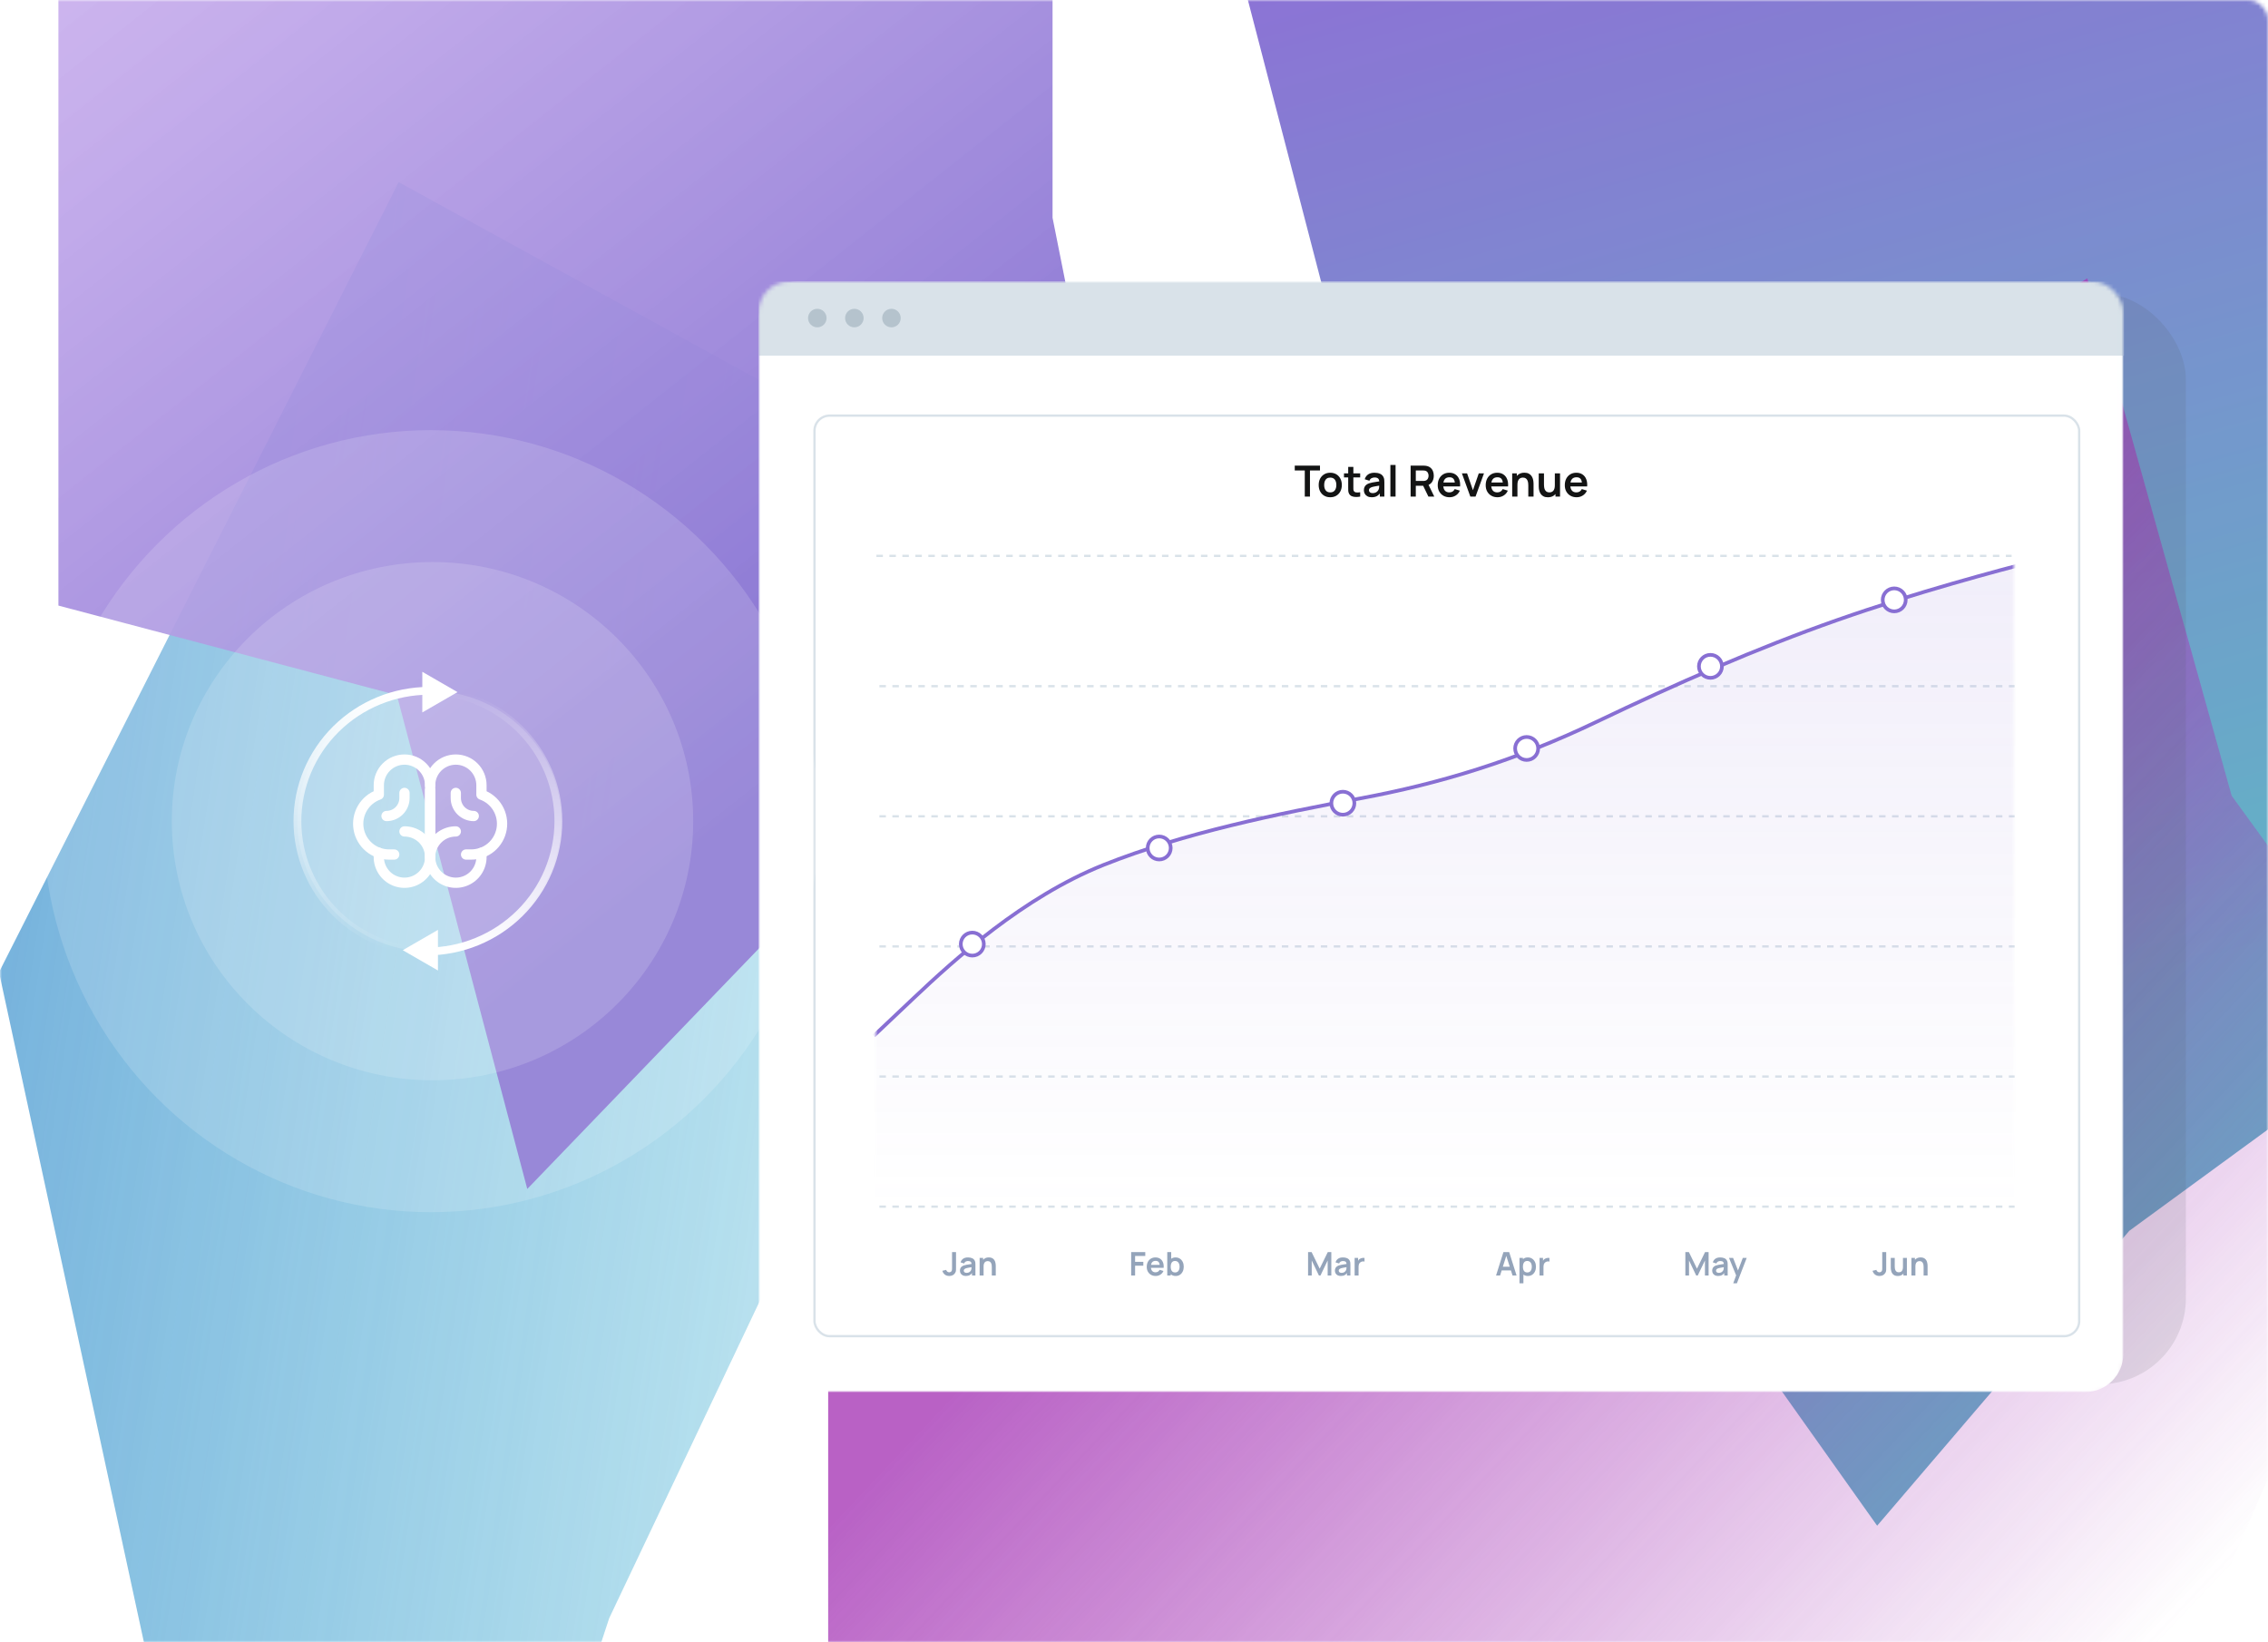 <svg width="580" height="420" viewBox="0 0 580 420" fill="none" xmlns="http://www.w3.org/2000/svg">
<mask id="mask0_2781_50525" style="mask-type:alpha" maskUnits="userSpaceOnUse" x="0" y="0" width="580" height="420">
<rect width="580" height="420" rx="5" fill="#3EDE9C"/>
</mask>
<g mask="url(#mask0_2781_50525)">
<rect width="580" height="420" rx="5" fill="white"/>
<g opacity="0.8" filter="url(#filter0_f_2781_50525)">
<path d="M388.136 -175.758L193.336 -84.872L219.401 -17.192L318.172 -3.655L340.122 80.784L426.547 186.495L340.122 284.471L370.302 333.459L426.547 314.766L480.048 390.182L544.524 314.766L637.123 247.085L614.487 118.814L665.245 29.863L637.123 -17.192V-94.541L388.136 -175.758Z" fill="url(#paint0_linear_2781_50525)"/>
</g>
<g opacity="0.8" filter="url(#filter1_f_2781_50525)">
<path d="M448.776 123.619L328.565 203.485L401.551 355.151H315.267L211.789 276.898V466.48L290.785 523.757L448.776 496.329L570.704 453.572V399.521L623.941 276.898L570.704 203.485L533.782 71.182L448.776 123.619Z" fill="url(#paint1_linear_2781_50525)"/>
</g>
<g opacity="0.8" filter="url(#filter2_f_2781_50525)">
<path d="M101.958 46.576L282.969 145.958L155.793 413.827L73.091 665.243L14.523 642.35L-64.731 658.729L-115.948 596.75L-109.104 561.015L-127.425 506.482H-51.265L-83.733 450.684H43.442L-0.25 248.63L101.958 46.576Z" fill="url(#paint2_linear_2781_50525)"/>
</g>
<g filter="url(#filter3_f_2781_50525)">
<path d="M14.938 -116.389V154.869L101.485 177.756L134.842 304.06L221.39 214.206L293.513 177.756L269.172 55.69V-12.124L182.624 -71.462L134.842 -174.879L14.938 -116.389Z" fill="url(#paint3_linear_2781_50525)"/>
</g>
<g filter="url(#filter4_f_2781_50525)">
<rect x="211" y="75" width="348" height="279" rx="21.986" fill="#545660" fill-opacity="0.13"/>
</g>
<mask id="mask1_2781_50525" style="mask-type:alpha" maskUnits="userSpaceOnUse" x="194" y="72" width="349" height="284">
<rect x="194" y="72" width="349" height="284" rx="7.806" fill="white"/>
</mask>
<g mask="url(#mask1_2781_50525)">
<rect x="194" y="72" width="349" height="284" rx="9.757" fill="white"/>
<rect x="194" y="72" width="349.175" height="18.96" fill="#D9E2E9"/>
<circle cx="209.011" cy="81.341" r="2.37" fill="#B5C3CD"/>
<circle cx="218.487" cy="81.341" r="2.37" fill="#B5C3CD"/>
<circle cx="227.972" cy="81.341" r="2.37" fill="#B5C3CD"/>
<rect x="208.291" y="106.291" width="323.418" height="235.418" rx="3.868" stroke="#D9E2E9" stroke-width="0.582"/>
<line x1="224.891" y1="308.58" x2="515.2" y2="308.58" stroke="#D9E2E9" stroke-width="0.582" stroke-dasharray="1.66 1.66"/>
<line x1="224.891" y1="275.307" x2="515.2" y2="275.307" stroke="#D9E2E9" stroke-width="0.582" stroke-dasharray="1.66 1.66"/>
<line x1="224.891" y1="242.033" x2="515.2" y2="242.033" stroke="#D9E2E9" stroke-width="0.582" stroke-dasharray="1.66 1.66"/>
<line x1="224.891" y1="208.761" x2="515.2" y2="208.761" stroke="#D9E2E9" stroke-width="0.582" stroke-dasharray="1.66 1.66"/>
<line x1="224.891" y1="175.484" x2="515.2" y2="175.484" stroke="#D9E2E9" stroke-width="0.582" stroke-dasharray="1.66 1.66"/>
<line x1="224.125" y1="142.159" x2="514.434" y2="142.159" stroke="#D9E2E9" stroke-width="0.582" stroke-dasharray="1.66 1.66"/>
<path d="M242.767 326.313C242.309 326.313 241.928 326.194 241.623 325.956C241.321 325.717 241.109 325.395 240.987 324.991L241.977 324.754C242.007 324.923 242.096 325.068 242.243 325.19C242.39 325.312 242.552 325.373 242.729 325.373C242.846 325.373 242.969 325.343 243.1 325.282C243.23 325.218 243.327 325.117 243.391 324.978C243.43 324.889 243.452 324.784 243.457 324.662C243.466 324.537 243.47 324.393 243.47 324.23V320.199H244.485V324.23C244.485 324.415 244.483 324.579 244.48 324.72C244.48 324.859 244.467 324.991 244.439 325.115C244.414 325.237 244.363 325.364 244.285 325.494C244.121 325.777 243.908 325.985 243.644 326.118C243.381 326.248 243.089 326.313 242.767 326.313ZM246.992 326.313C246.668 326.313 246.393 326.252 246.169 326.13C245.944 326.005 245.774 325.84 245.657 325.635C245.544 325.43 245.487 325.204 245.487 324.957C245.487 324.741 245.523 324.547 245.595 324.375C245.667 324.2 245.778 324.051 245.928 323.926C246.077 323.798 246.271 323.694 246.51 323.614C246.69 323.556 246.901 323.503 247.142 323.456C247.386 323.409 247.65 323.366 247.932 323.327C248.218 323.285 248.516 323.241 248.827 323.194L248.469 323.398C248.472 323.087 248.402 322.858 248.261 322.711C248.12 322.564 247.881 322.491 247.546 322.491C247.343 322.491 247.148 322.538 246.959 322.632C246.771 322.727 246.639 322.889 246.564 323.119L245.649 322.832C245.76 322.452 245.971 322.147 246.281 321.917C246.594 321.687 247.016 321.572 247.546 321.572C247.945 321.572 248.296 321.637 248.598 321.767C248.903 321.898 249.129 322.111 249.276 322.408C249.356 322.566 249.405 322.728 249.421 322.894C249.438 323.058 249.446 323.237 249.446 323.431V326.188H248.569V325.215L248.714 325.373C248.512 325.698 248.275 325.936 248.003 326.089C247.734 326.238 247.397 326.313 246.992 326.313ZM247.192 325.515C247.419 325.515 247.613 325.474 247.774 325.394C247.935 325.314 248.063 325.215 248.157 325.099C248.254 324.982 248.319 324.873 248.352 324.77C248.405 324.643 248.434 324.497 248.44 324.333C248.448 324.167 248.452 324.033 248.452 323.93L248.76 324.022C248.458 324.069 248.199 324.11 247.982 324.146C247.766 324.182 247.58 324.217 247.425 324.25C247.27 324.281 247.132 324.315 247.013 324.354C246.897 324.396 246.798 324.444 246.718 324.5C246.637 324.555 246.575 324.619 246.531 324.691C246.489 324.763 246.468 324.848 246.468 324.945C246.468 325.056 246.496 325.154 246.552 325.24C246.607 325.323 246.687 325.39 246.793 325.44C246.901 325.49 247.034 325.515 247.192 325.515ZM253.636 326.188V324.026C253.636 323.884 253.626 323.728 253.607 323.556C253.587 323.384 253.542 323.219 253.47 323.061C253.4 322.9 253.295 322.768 253.154 322.666C253.015 322.563 252.826 322.512 252.588 322.512C252.46 322.512 252.334 322.533 252.209 322.574C252.085 322.616 251.971 322.688 251.868 322.79C251.769 322.89 251.688 323.029 251.627 323.206C251.566 323.381 251.536 323.606 251.536 323.88L250.941 323.626C250.941 323.244 251.014 322.897 251.161 322.587C251.311 322.276 251.53 322.029 251.818 321.846C252.107 321.661 252.462 321.568 252.883 321.568C253.216 321.568 253.49 321.623 253.707 321.734C253.923 321.845 254.095 321.986 254.222 322.158C254.35 322.33 254.444 322.513 254.505 322.707C254.566 322.901 254.605 323.086 254.622 323.26C254.641 323.432 254.651 323.572 254.651 323.681V326.188H253.636ZM250.521 326.188V321.697H251.415V323.09H251.536V326.188H250.521Z" fill="#94A4BA"/>
<path d="M289.276 326.188V320.199H292.882V321.202H290.279V322.695H292.383V323.693H290.279V326.188H289.276ZM295.551 326.313C295.096 326.313 294.697 326.215 294.353 326.018C294.009 325.821 293.74 325.548 293.546 325.199C293.355 324.849 293.259 324.447 293.259 323.992C293.259 323.502 293.353 323.076 293.542 322.716C293.73 322.352 293.992 322.071 294.328 321.871C294.663 321.672 295.052 321.572 295.492 321.572C295.958 321.572 296.353 321.681 296.678 321.9C297.005 322.117 297.248 322.423 297.406 322.82C297.564 323.216 297.623 323.683 297.584 324.221H296.59V323.855C296.588 323.367 296.502 323.011 296.333 322.786C296.163 322.562 295.897 322.449 295.534 322.449C295.124 322.449 294.819 322.577 294.619 322.832C294.419 323.084 294.32 323.455 294.32 323.943C294.32 324.397 294.419 324.749 294.619 324.999C294.819 325.249 295.11 325.373 295.492 325.373C295.739 325.373 295.951 325.319 296.129 325.211C296.309 325.1 296.448 324.941 296.545 324.733L297.535 325.032C297.363 325.437 297.096 325.752 296.736 325.976C296.378 326.201 295.983 326.313 295.551 326.313ZM294.003 324.221V323.464H297.094V324.221H294.003ZM300.671 326.313C300.233 326.313 299.866 326.209 299.569 326.001C299.272 325.793 299.049 325.511 298.899 325.153C298.75 324.792 298.675 324.389 298.675 323.943C298.675 323.491 298.75 323.086 298.899 322.728C299.049 322.37 299.268 322.089 299.556 321.884C299.848 321.676 300.207 321.572 300.634 321.572C301.058 321.572 301.425 321.676 301.736 321.884C302.049 322.089 302.292 322.37 302.464 322.728C302.636 323.083 302.722 323.488 302.722 323.943C302.722 324.392 302.637 324.795 302.468 325.153C302.299 325.511 302.06 325.793 301.752 326.001C301.445 326.209 301.084 326.313 300.671 326.313ZM298.504 326.188V320.199H299.515V323.036H299.39V326.188H298.504ZM300.517 325.415C300.778 325.415 300.993 325.35 301.162 325.219C301.331 325.089 301.456 324.913 301.536 324.691C301.619 324.467 301.661 324.217 301.661 323.943C301.661 323.671 301.619 323.424 301.536 323.202C301.453 322.978 301.324 322.8 301.149 322.67C300.975 322.537 300.753 322.47 300.484 322.47C300.229 322.47 300.021 322.533 299.86 322.657C299.699 322.779 299.58 322.951 299.502 323.173C299.428 323.392 299.39 323.649 299.39 323.943C299.39 324.234 299.428 324.49 299.502 324.712C299.58 324.934 299.701 325.107 299.864 325.232C300.031 325.354 300.248 325.415 300.517 325.415Z" fill="#94A4BA"/>
<path d="M334.514 326.188V320.199H335.416L337.487 324.442L339.559 320.199H340.461V326.188H339.525V322.35L337.687 326.188H337.288L335.453 322.35V326.188H334.514ZM342.886 326.313C342.561 326.313 342.287 326.252 342.062 326.13C341.838 326.005 341.667 325.84 341.551 325.635C341.437 325.43 341.38 325.204 341.38 324.957C341.38 324.741 341.416 324.547 341.488 324.375C341.56 324.2 341.671 324.051 341.821 323.926C341.971 323.798 342.165 323.694 342.403 323.614C342.583 323.556 342.794 323.503 343.035 323.456C343.279 323.409 343.543 323.366 343.826 323.327C344.111 323.285 344.409 323.241 344.72 323.194L344.362 323.398C344.365 323.087 344.296 322.858 344.154 322.711C344.013 322.564 343.774 322.491 343.439 322.491C343.236 322.491 343.041 322.538 342.852 322.632C342.664 322.727 342.532 322.889 342.457 323.119L341.542 322.832C341.653 322.452 341.864 322.147 342.174 321.917C342.488 321.687 342.909 321.572 343.439 321.572C343.838 321.572 344.189 321.637 344.491 321.767C344.796 321.898 345.022 322.111 345.169 322.408C345.249 322.566 345.298 322.728 345.315 322.894C345.331 323.058 345.34 323.237 345.34 323.431V326.188H344.462V325.215L344.608 325.373C344.405 325.698 344.168 325.936 343.896 326.089C343.627 326.238 343.29 326.313 342.886 326.313ZM343.085 325.515C343.313 325.515 343.507 325.474 343.668 325.394C343.828 325.314 343.956 325.215 344.05 325.099C344.147 324.982 344.212 324.873 344.246 324.77C344.298 324.643 344.327 324.497 344.333 324.333C344.341 324.167 344.346 324.033 344.346 323.93L344.653 324.022C344.351 324.069 344.092 324.11 343.876 324.146C343.659 324.182 343.473 324.217 343.318 324.25C343.163 324.281 343.026 324.315 342.906 324.354C342.79 324.396 342.692 324.444 342.611 324.5C342.531 324.555 342.468 324.619 342.424 324.691C342.382 324.763 342.362 324.848 342.362 324.945C342.362 325.056 342.389 325.154 342.445 325.24C342.5 325.323 342.581 325.39 342.686 325.44C342.794 325.49 342.927 325.515 343.085 325.515ZM346.422 326.188V321.697H347.308V322.79L347.2 322.649C347.256 322.499 347.329 322.363 347.421 322.241C347.515 322.117 347.627 322.014 347.757 321.934C347.868 321.859 347.99 321.801 348.123 321.759C348.259 321.715 348.398 321.688 348.539 321.68C348.681 321.669 348.818 321.674 348.951 321.697V322.632C348.818 322.594 348.664 322.581 348.489 322.595C348.318 322.609 348.162 322.657 348.024 322.741C347.885 322.815 347.771 322.911 347.683 323.028C347.597 323.144 347.533 323.277 347.491 323.427C347.45 323.574 347.429 323.733 347.429 323.905V326.188H346.422Z" fill="#94A4BA"/>
<path d="M382.589 326.188L384.478 320.199H385.946L387.834 326.188H386.803L385.089 320.815H385.314L383.621 326.188H382.589ZM383.642 324.891V323.955H386.786V324.891H383.642ZM390.745 326.313C390.307 326.313 389.939 326.209 389.642 326.001C389.346 325.793 389.123 325.511 388.973 325.153C388.823 324.792 388.748 324.389 388.748 323.943C388.748 323.491 388.823 323.086 388.973 322.728C389.123 322.37 389.342 322.089 389.63 321.884C389.921 321.676 390.28 321.572 390.707 321.572C391.131 321.572 391.499 321.676 391.809 321.884C392.123 322.089 392.365 322.37 392.537 322.728C392.709 323.083 392.795 323.488 392.795 323.943C392.795 324.392 392.711 324.795 392.541 325.153C392.372 325.511 392.134 325.793 391.826 326.001C391.518 326.209 391.158 326.313 390.745 326.313ZM388.578 328.185V321.697H389.464V324.849H389.588V328.185H388.578ZM390.591 325.415C390.851 325.415 391.066 325.35 391.235 325.219C391.405 325.089 391.529 324.913 391.61 324.691C391.693 324.467 391.734 324.217 391.734 323.943C391.734 323.671 391.693 323.424 391.61 323.202C391.527 322.978 391.398 322.8 391.223 322.67C391.048 322.537 390.826 322.47 390.557 322.47C390.302 322.47 390.094 322.533 389.934 322.657C389.773 322.779 389.654 322.951 389.576 323.173C389.501 323.392 389.464 323.649 389.464 323.943C389.464 324.234 389.501 324.49 389.576 324.712C389.654 324.934 389.774 325.107 389.938 325.232C390.104 325.354 390.322 325.415 390.591 325.415ZM393.712 326.188V321.697H394.598V322.79L394.49 322.649C394.545 322.499 394.619 322.363 394.71 322.241C394.804 322.117 394.917 322.014 395.047 321.934C395.158 321.859 395.28 321.801 395.413 321.759C395.549 321.715 395.687 321.688 395.829 321.68C395.97 321.669 396.108 321.674 396.241 321.697V322.632C396.108 322.594 395.954 322.581 395.779 322.595C395.607 322.609 395.452 322.657 395.313 322.741C395.174 322.815 395.061 322.911 394.972 323.028C394.886 323.144 394.822 323.277 394.781 323.427C394.739 323.574 394.718 323.733 394.718 323.905V326.188H393.712Z" fill="#94A4BA"/>
<path d="M430.997 326.188V320.199H431.899L433.971 324.442L436.042 320.199H436.944V326.188H436.009V322.35L434.17 326.188H433.771L431.937 322.35V326.188H430.997ZM439.369 326.313C439.044 326.313 438.77 326.252 438.545 326.13C438.321 326.005 438.15 325.84 438.034 325.635C437.92 325.43 437.863 325.204 437.863 324.957C437.863 324.741 437.899 324.547 437.971 324.375C438.043 324.2 438.154 324.051 438.304 323.926C438.454 323.798 438.648 323.694 438.886 323.614C439.067 323.556 439.277 323.503 439.519 323.456C439.763 323.409 440.026 323.366 440.309 323.327C440.594 323.285 440.893 323.241 441.203 323.194L440.845 323.398C440.848 323.087 440.779 322.858 440.637 322.711C440.496 322.564 440.258 322.491 439.922 322.491C439.72 322.491 439.524 322.538 439.336 322.632C439.147 322.727 439.015 322.889 438.94 323.119L438.025 322.832C438.136 322.452 438.347 322.147 438.658 321.917C438.971 321.687 439.392 321.572 439.922 321.572C440.321 321.572 440.672 321.637 440.974 321.767C441.279 321.898 441.505 322.111 441.652 322.408C441.733 322.566 441.781 322.728 441.798 322.894C441.814 323.058 441.823 323.237 441.823 323.431V326.188H440.945V325.215L441.091 325.373C440.888 325.698 440.651 325.936 440.38 326.089C440.111 326.238 439.774 326.313 439.369 326.313ZM439.569 325.515C439.796 325.515 439.99 325.474 440.151 325.394C440.312 325.314 440.439 325.215 440.533 325.099C440.63 324.982 440.696 324.873 440.729 324.77C440.782 324.643 440.811 324.497 440.816 324.333C440.825 324.167 440.829 324.033 440.829 323.93L441.137 324.022C440.834 324.069 440.575 324.11 440.359 324.146C440.142 324.182 439.957 324.217 439.801 324.25C439.646 324.281 439.509 324.315 439.39 324.354C439.273 324.396 439.175 324.444 439.094 324.5C439.014 324.555 438.952 324.619 438.907 324.691C438.866 324.763 438.845 324.848 438.845 324.945C438.845 325.056 438.873 325.154 438.928 325.24C438.983 325.323 439.064 325.39 439.169 325.44C439.277 325.49 439.41 325.515 439.569 325.515ZM443.244 328.185L444.109 325.81L444.126 326.509L442.167 321.697H443.211L444.6 325.257H444.334L445.686 321.697H446.688L444.184 328.185H443.244Z" fill="#94A4BA"/>
<path d="M480.646 326.313C480.188 326.313 479.807 326.194 479.502 325.956C479.2 325.717 478.988 325.395 478.866 324.991L479.855 324.754C479.886 324.923 479.975 325.068 480.122 325.19C480.269 325.312 480.431 325.373 480.608 325.373C480.725 325.373 480.848 325.343 480.978 325.282C481.109 325.218 481.206 325.117 481.27 324.978C481.308 324.889 481.331 324.784 481.336 324.662C481.344 324.537 481.349 324.393 481.349 324.23V320.199H482.363V324.23C482.363 324.415 482.362 324.579 482.359 324.72C482.359 324.859 482.345 324.991 482.318 325.115C482.293 325.237 482.241 325.364 482.164 325.494C482 325.777 481.787 325.985 481.523 326.118C481.26 326.248 480.967 326.313 480.646 326.313ZM485.3 326.317C484.967 326.317 484.692 326.262 484.476 326.151C484.26 326.04 484.088 325.899 483.96 325.727C483.833 325.555 483.738 325.372 483.677 325.178C483.616 324.984 483.576 324.801 483.557 324.629C483.54 324.454 483.532 324.313 483.532 324.205V321.697H484.547V323.859C484.547 323.998 484.556 324.155 484.576 324.329C484.595 324.501 484.64 324.668 484.709 324.828C484.781 324.986 484.886 325.117 485.025 325.219C485.166 325.322 485.356 325.373 485.595 325.373C485.722 325.373 485.849 325.352 485.973 325.311C486.098 325.269 486.21 325.199 486.31 325.099C486.413 324.996 486.495 324.856 486.556 324.679C486.617 324.501 486.647 324.277 486.647 324.005L487.242 324.259C487.242 324.641 487.167 324.988 487.017 325.298C486.87 325.609 486.653 325.857 486.364 326.043C486.076 326.226 485.721 326.317 485.3 326.317ZM486.768 326.188V324.795H486.647V321.697H487.654V326.188H486.768ZM491.929 326.188V324.026C491.929 323.884 491.919 323.728 491.9 323.556C491.881 323.384 491.835 323.219 491.763 323.061C491.693 322.9 491.588 322.768 491.447 322.666C491.308 322.563 491.119 322.512 490.881 322.512C490.753 322.512 490.627 322.533 490.502 322.574C490.378 322.616 490.264 322.688 490.161 322.79C490.062 322.89 489.981 323.029 489.92 323.206C489.859 323.381 489.829 323.606 489.829 323.88L489.234 323.626C489.234 323.244 489.307 322.897 489.454 322.587C489.604 322.276 489.823 322.029 490.112 321.846C490.4 321.661 490.755 321.568 491.176 321.568C491.509 321.568 491.783 321.623 492 321.734C492.216 321.845 492.388 321.986 492.516 322.158C492.643 322.33 492.737 322.513 492.798 322.707C492.859 322.901 492.898 323.086 492.915 323.26C492.934 323.432 492.944 323.572 492.944 323.681V326.188H491.929ZM488.814 326.188V321.697H489.708V323.09H489.829V326.188H488.814Z" fill="#94A4BA"/>
<mask id="mask2_2781_50525" style="mask-type:alpha" maskUnits="userSpaceOnUse" x="223" y="142" width="292" height="167">
<rect x="223.891" y="142.16" width="291.077" height="166.452" fill="#D9D9D9"/>
</mask>
<g mask="url(#mask2_2781_50525)">
<path d="M233.709 255.196L223.445 264.902V309.098H531.359V140.571L521.095 143.274C510.831 145.976 490.304 151.38 469.776 158.592C449.249 165.803 428.721 174.822 408.193 184.642C387.666 194.462 366.847 200.875 346.319 204.679C325.792 208.484 301.767 213.479 281.24 221.678C260.712 229.877 243.973 245.49 233.709 255.196Z" fill="url(#paint4_linear_2781_50525)"/>
<path d="M223.445 264.902L233.709 255.196C243.973 245.49 261.684 229.391 282.211 221.192C302.739 212.993 327.249 207.998 347.776 204.194C368.304 200.389 387.666 194.462 408.193 184.642C428.721 174.822 449.249 165.803 469.776 158.592C490.304 151.38 510.831 145.976 521.095 143.274L531.359 140.571" stroke="#886FD3" stroke-width="0.942"/>
</g>
<path d="M251.594 241.44C251.594 243.063 250.276 244.38 248.649 244.38C247.022 244.38 245.704 243.063 245.704 241.44C245.704 239.818 247.022 238.501 248.649 238.501C250.276 238.501 251.594 239.818 251.594 241.44Z" fill="white" stroke="#886FD3" stroke-width="0.939"/>
<path d="M299.391 216.86C299.391 218.483 298.073 219.8 296.446 219.8C294.819 219.8 293.501 218.483 293.501 216.86C293.501 215.237 294.819 213.921 296.446 213.921C298.073 213.921 299.391 215.237 299.391 216.86Z" fill="white" stroke="#886FD3" stroke-width="0.939"/>
<path d="M346.359 205.409C346.359 207.032 345.041 208.349 343.414 208.349C341.787 208.349 340.469 207.032 340.469 205.409C340.469 203.786 341.787 202.469 343.414 202.469C345.041 202.469 346.359 203.786 346.359 205.409Z" fill="white" stroke="#886FD3" stroke-width="0.939"/>
<path d="M393.359 191.409C393.359 193.032 392.041 194.349 390.414 194.349C388.787 194.349 387.469 193.032 387.469 191.409C387.469 189.786 388.787 188.469 390.414 188.469C392.041 188.469 393.359 189.786 393.359 191.409Z" fill="white" stroke="#886FD3" stroke-width="0.939"/>
<path d="M440.359 170.409C440.359 172.032 439.041 173.349 437.414 173.349C435.787 173.349 434.469 172.032 434.469 170.409C434.469 168.786 435.787 167.469 437.414 167.469C439.041 167.469 440.359 168.786 440.359 170.409Z" fill="white" stroke="#886FD3" stroke-width="0.939"/>
<path d="M487.359 153.409C487.359 155.032 486.041 156.349 484.414 156.349C482.787 156.349 481.469 155.032 481.469 153.409C481.469 151.786 482.787 150.469 484.414 150.469C486.041 150.469 487.359 151.786 487.359 153.409Z" fill="white" stroke="#886FD3" stroke-width="0.939"/>
</g>
<path d="M333.673 127V120.323H331.11V119.08H337.562V120.323H334.999V127H333.673ZM340.184 127.165C339.59 127.165 339.071 127.031 338.627 126.763C338.183 126.496 337.839 126.127 337.593 125.658C337.351 125.185 337.23 124.642 337.23 124.03C337.23 123.407 337.355 122.86 337.604 122.391C337.853 121.922 338.2 121.555 338.644 121.291C339.087 121.027 339.601 120.895 340.184 120.895C340.781 120.895 341.302 121.029 341.746 121.296C342.189 121.564 342.534 121.934 342.78 122.407C343.025 122.877 343.148 123.418 343.148 124.03C343.148 124.646 343.023 125.19 342.774 125.663C342.528 126.133 342.184 126.501 341.74 126.769C341.296 127.033 340.778 127.165 340.184 127.165ZM340.184 125.922C340.712 125.922 341.104 125.746 341.361 125.394C341.617 125.042 341.746 124.587 341.746 124.03C341.746 123.454 341.615 122.996 341.355 122.655C341.095 122.31 340.704 122.138 340.184 122.138C339.828 122.138 339.535 122.219 339.304 122.38C339.076 122.538 338.908 122.759 338.798 123.045C338.688 123.328 338.633 123.656 338.633 124.03C338.633 124.606 338.763 125.066 339.023 125.41C339.287 125.751 339.674 125.922 340.184 125.922ZM347.841 127C347.449 127.073 347.064 127.105 346.686 127.094C346.312 127.086 345.977 127.018 345.68 126.89C345.383 126.758 345.157 126.551 345.003 126.268C344.868 126.012 344.796 125.75 344.789 125.482C344.782 125.214 344.778 124.912 344.778 124.574V119.41H346.098V124.497C346.098 124.736 346.1 124.945 346.103 125.124C346.111 125.304 346.149 125.451 346.219 125.564C346.351 125.784 346.562 125.907 346.851 125.933C347.141 125.959 347.471 125.944 347.841 125.889V127ZM343.7 122.099V121.06H347.841V122.099H343.7ZM350.78 127.165C350.351 127.165 349.988 127.084 349.691 126.923C349.394 126.758 349.168 126.54 349.014 126.268C348.864 125.997 348.789 125.698 348.789 125.372C348.789 125.086 348.836 124.829 348.932 124.602C349.027 124.371 349.174 124.173 349.372 124.008C349.57 123.839 349.826 123.702 350.142 123.595C350.38 123.518 350.659 123.449 350.978 123.386C351.3 123.324 351.649 123.267 352.023 123.216C352.4 123.161 352.794 123.102 353.205 123.04L352.732 123.309C352.736 122.899 352.644 122.596 352.457 122.402C352.27 122.208 351.955 122.11 351.511 122.11C351.243 122.11 350.985 122.173 350.736 122.297C350.486 122.422 350.312 122.637 350.213 122.941L349.003 122.561C349.15 122.059 349.428 121.656 349.839 121.351C350.253 121.047 350.811 120.895 351.511 120.895C352.039 120.895 352.503 120.981 352.903 121.153C353.306 121.326 353.605 121.608 353.799 122C353.905 122.209 353.97 122.424 353.992 122.644C354.014 122.86 354.025 123.097 354.025 123.353V127H352.864V125.713L353.057 125.922C352.789 126.351 352.475 126.666 352.116 126.868C351.76 127.066 351.315 127.165 350.78 127.165ZM351.044 126.109C351.344 126.109 351.601 126.056 351.814 125.949C352.026 125.843 352.195 125.713 352.32 125.559C352.448 125.405 352.534 125.26 352.578 125.124C352.648 124.956 352.686 124.763 352.694 124.547C352.705 124.327 352.71 124.149 352.71 124.013L353.117 124.134C352.717 124.197 352.375 124.252 352.089 124.299C351.803 124.347 351.557 124.393 351.352 124.437C351.146 124.477 350.965 124.523 350.807 124.574C350.653 124.629 350.523 124.694 350.417 124.767C350.31 124.84 350.228 124.925 350.169 125.02C350.114 125.115 350.087 125.227 350.087 125.355C350.087 125.502 350.123 125.632 350.197 125.746C350.27 125.856 350.376 125.944 350.516 126.01C350.659 126.076 350.835 126.109 351.044 126.109ZM355.567 127V118.915H356.892V127H355.567ZM360.742 127V119.08H364.014C364.091 119.08 364.19 119.084 364.311 119.091C364.432 119.095 364.544 119.106 364.647 119.124C365.105 119.194 365.483 119.346 365.78 119.58C366.08 119.815 366.302 120.112 366.445 120.471C366.592 120.827 366.665 121.223 366.665 121.659C366.665 122.305 366.502 122.86 366.176 123.326C365.849 123.788 365.349 124.074 364.674 124.184L364.108 124.233H362.067V127H360.742ZM365.29 127L363.728 123.777L365.076 123.48L366.792 127H365.29ZM362.067 122.996H363.959C364.033 122.996 364.115 122.992 364.207 122.985C364.298 122.978 364.383 122.963 364.46 122.941C364.68 122.886 364.852 122.789 364.977 122.649C365.105 122.51 365.195 122.352 365.246 122.176C365.301 122 365.329 121.828 365.329 121.659C365.329 121.491 365.301 121.318 365.246 121.142C365.195 120.963 365.105 120.803 364.977 120.664C364.852 120.525 364.68 120.427 364.46 120.372C364.383 120.35 364.298 120.338 364.207 120.334C364.115 120.327 364.033 120.323 363.959 120.323H362.067V122.996ZM370.704 127.165C370.103 127.165 369.575 127.035 369.12 126.774C368.665 126.514 368.31 126.153 368.053 125.691C367.8 125.229 367.673 124.697 367.673 124.096C367.673 123.447 367.798 122.884 368.047 122.407C368.297 121.927 368.643 121.555 369.087 121.291C369.531 121.027 370.044 120.895 370.627 120.895C371.243 120.895 371.765 121.04 372.194 121.329C372.627 121.615 372.948 122.021 373.157 122.545C373.366 123.069 373.445 123.687 373.393 124.398H372.079V123.914C372.075 123.269 371.962 122.798 371.738 122.501C371.514 122.204 371.162 122.055 370.682 122.055C370.139 122.055 369.736 122.224 369.472 122.561C369.208 122.895 369.076 123.385 369.076 124.03C369.076 124.631 369.208 125.097 369.472 125.427C369.736 125.757 370.121 125.922 370.627 125.922C370.953 125.922 371.234 125.85 371.468 125.707C371.707 125.561 371.89 125.35 372.018 125.075L373.327 125.471C373.1 126.006 372.748 126.422 372.271 126.719C371.798 127.016 371.276 127.165 370.704 127.165ZM368.658 124.398V123.397H372.744V124.398H368.658ZM376.012 127L373.856 121.06H375.181L376.677 125.366L378.168 121.06H379.499L377.343 127H376.012ZM382.971 127.165C382.37 127.165 381.842 127.035 381.387 126.774C380.933 126.514 380.577 126.153 380.32 125.691C380.067 125.229 379.941 124.697 379.941 124.096C379.941 123.447 380.066 122.884 380.315 122.407C380.564 121.927 380.911 121.555 381.354 121.291C381.798 121.027 382.311 120.895 382.894 120.895C383.51 120.895 384.033 121.04 384.462 121.329C384.895 121.615 385.215 122.021 385.424 122.545C385.633 123.069 385.712 123.687 385.661 124.398H384.346V123.914C384.343 123.269 384.229 122.798 384.005 122.501C383.782 122.204 383.43 122.055 382.949 122.055C382.407 122.055 382.003 122.224 381.739 122.561C381.475 122.895 381.343 123.385 381.343 124.03C381.343 124.631 381.475 125.097 381.739 125.427C382.003 125.757 382.388 125.922 382.894 125.922C383.221 125.922 383.501 125.85 383.736 125.707C383.974 125.561 384.158 125.35 384.286 125.075L385.595 125.471C385.368 126.006 385.016 126.422 384.539 126.719C384.066 127.016 383.543 127.165 382.971 127.165ZM380.925 124.398V123.397H385.012V124.398H380.925ZM390.836 127V124.14C390.836 123.953 390.823 123.746 390.797 123.518C390.771 123.291 390.711 123.073 390.616 122.864C390.524 122.651 390.385 122.477 390.198 122.341C390.014 122.206 389.765 122.138 389.45 122.138C389.281 122.138 389.114 122.165 388.949 122.22C388.784 122.275 388.634 122.371 388.498 122.506C388.366 122.638 388.26 122.822 388.179 123.056C388.098 123.287 388.058 123.584 388.058 123.947L387.272 123.612C387.272 123.106 387.369 122.648 387.563 122.237C387.761 121.826 388.051 121.5 388.432 121.258C388.813 121.012 389.283 120.889 389.84 120.889C390.28 120.889 390.643 120.963 390.929 121.109C391.215 121.256 391.442 121.443 391.611 121.67C391.78 121.898 391.904 122.14 391.985 122.396C392.066 122.653 392.117 122.897 392.139 123.128C392.165 123.355 392.178 123.54 392.178 123.683V127H390.836ZM386.716 127V121.06H387.899V122.902H388.058V127H386.716ZM395.84 127.171C395.4 127.171 395.037 127.097 394.751 126.95C394.465 126.804 394.238 126.617 394.069 126.389C393.901 126.162 393.776 125.92 393.695 125.663C393.615 125.407 393.561 125.165 393.536 124.937C393.514 124.706 393.503 124.519 393.503 124.376V121.06H394.845V123.92C394.845 124.103 394.858 124.31 394.883 124.541C394.909 124.769 394.968 124.989 395.059 125.201C395.155 125.41 395.294 125.583 395.477 125.718C395.664 125.854 395.915 125.922 396.231 125.922C396.399 125.922 396.566 125.894 396.731 125.839C396.896 125.784 397.045 125.691 397.177 125.559C397.312 125.423 397.421 125.238 397.501 125.003C397.582 124.769 397.622 124.472 397.622 124.112L398.409 124.448C398.409 124.954 398.31 125.412 398.112 125.823C397.917 126.234 397.63 126.562 397.248 126.807C396.867 127.05 396.398 127.171 395.84 127.171ZM397.782 127V125.157H397.622V121.06H398.953V127H397.782ZM403.199 127.165C402.598 127.165 402.07 127.035 401.615 126.774C401.16 126.514 400.805 126.153 400.548 125.691C400.295 125.229 400.169 124.697 400.169 124.096C400.169 123.447 400.293 122.884 400.543 122.407C400.792 121.927 401.138 121.555 401.582 121.291C402.026 121.027 402.539 120.895 403.122 120.895C403.738 120.895 404.261 121.04 404.69 121.329C405.122 121.615 405.443 122.021 405.652 122.545C405.861 123.069 405.94 123.687 405.889 124.398H404.574V123.914C404.57 123.269 404.457 122.798 404.233 122.501C404.009 122.204 403.657 122.055 403.177 122.055C402.634 122.055 402.231 122.224 401.967 122.561C401.703 122.895 401.571 123.385 401.571 124.03C401.571 124.631 401.703 125.097 401.967 125.427C402.231 125.757 402.616 125.922 403.122 125.922C403.448 125.922 403.729 125.85 403.964 125.707C404.202 125.561 404.385 125.35 404.514 125.075L405.823 125.471C405.595 126.006 405.243 126.422 404.767 126.719C404.294 127.016 403.771 127.165 403.199 127.165ZM401.153 124.398V123.397H405.24V124.398H401.153Z" fill="#131414"/>
<ellipse cx="110.197" cy="210" rx="100" ry="99.197" transform="rotate(-90 110.197 210)" fill="white" fill-opacity="0.15"/>
<ellipse cx="110.604" cy="210.001" rx="66.265" ry="66.667" transform="rotate(-90 110.604 210.001)" fill="white" fill-opacity="0.15"/>
<ellipse cx="109.797" cy="209.999" rx="33.333" ry="33.735" transform="rotate(-90 109.797 209.999)" fill="white" fill-opacity="0.15"/>
<path d="M109.797 176.665C100.85 176.665 92.27 180.177 85.943 186.428C79.617 192.68 76.062 201.158 76.062 209.999C76.062 218.839 79.617 227.318 85.943 233.569C92.27 239.82 100.85 243.332 109.797 243.332" stroke="url(#paint5_linear_2781_50525)" stroke-width="2"/>
<path d="M109.062 243.331C118.009 243.331 126.59 239.819 132.916 233.568C139.243 227.316 142.797 218.838 142.797 209.997C142.797 201.157 139.243 192.678 132.916 186.427C126.59 180.176 118.009 176.664 109.062 176.664" stroke="url(#paint6_linear_2781_50525)" stroke-width="2"/>
<path d="M117 177L108 182.196L108 171.804L117 177Z" fill="white"/>
<path d="M103 243L112 248.196L112 237.804L103 243Z" fill="white"/>
<path d="M110 217.875V202.125" stroke="white" stroke-width="2.625" stroke-linecap="round" stroke-linejoin="round"/>
<path d="M103.438 212.625C104.735 212.625 106.004 213.01 107.083 213.731C108.163 214.452 109.004 215.477 109.5 216.676C109.997 217.875 110.127 219.195 109.874 220.468C109.621 221.741 108.996 222.91 108.078 223.828C107.16 224.746 105.991 225.371 104.718 225.624C103.445 225.877 102.125 225.747 100.926 225.25C99.727 224.754 98.702 223.913 97.981 222.833C97.26 221.754 96.875 220.485 96.875 219.187V218.088" stroke="white" stroke-width="2.625" stroke-linecap="round" stroke-linejoin="round"/>
<path d="M116.563 212.625C115.265 212.625 113.996 213.01 112.917 213.731C111.837 214.452 110.996 215.477 110.5 216.676C110.003 217.875 109.873 219.195 110.126 220.468C110.379 221.741 111.004 222.91 111.922 223.828C112.84 224.746 114.009 225.371 115.282 225.624C116.555 225.877 117.875 225.747 119.074 225.25C120.273 224.754 121.298 223.913 122.019 222.833C122.74 221.754 123.125 220.485 123.125 219.187V218.088" stroke="white" stroke-width="2.625" stroke-linecap="round" stroke-linejoin="round"/>
<path d="M100.81 218.531H99.498C97.636 218.536 95.833 217.882 94.409 216.684C92.984 215.486 92.029 213.822 91.715 211.987C91.4 210.153 91.746 208.266 92.69 206.662C93.634 205.058 95.116 203.84 96.873 203.224V200.812C96.873 199.072 97.564 197.403 98.795 196.172C100.026 194.941 101.695 194.25 103.435 194.25C105.176 194.25 106.845 194.941 108.076 196.172C109.306 197.403 109.998 199.072 109.998 200.812V219.187" stroke="white" stroke-width="2.625" stroke-linecap="round" stroke-linejoin="round"/>
<path d="M119.188 218.531H120.5C122.361 218.536 124.164 217.882 125.589 216.684C127.014 215.486 127.968 213.822 128.283 211.987C128.597 210.153 128.252 208.266 127.308 206.662C126.364 205.058 124.882 203.84 123.125 203.224V200.812C123.125 199.072 122.434 197.403 121.203 196.172C119.972 194.941 118.303 194.25 116.562 194.25C114.822 194.25 113.153 194.941 111.922 196.172C110.691 197.403 110 199.072 110 200.812" stroke="white" stroke-width="2.625" stroke-linecap="round" stroke-linejoin="round"/>
<path d="M103.438 202.781V204.094C103.438 205.312 102.954 206.481 102.092 207.342C101.231 208.204 100.062 208.687 98.844 208.687" stroke="white" stroke-width="2.625" stroke-linecap="round" stroke-linejoin="round"/>
<path d="M116.562 202.781V204.094C116.562 205.312 117.046 206.481 117.908 207.342C118.769 208.204 119.938 208.687 121.156 208.687" stroke="white" stroke-width="2.625" stroke-linecap="round" stroke-linejoin="round"/>
</g>
<defs>
<filter id="filter0_f_2781_50525" x="-70.3" y="-439.394" width="999.179" height="1093.21" filterUnits="userSpaceOnUse" color-interpolation-filters="sRGB">
<feFlood flood-opacity="0" result="BackgroundImageFix"/>
<feBlend mode="normal" in="SourceGraphic" in2="BackgroundImageFix" result="shape"/>
<feGaussianBlur stdDeviation="131.818" result="effect1_foregroundBlur_2781_50525"/>
</filter>
<filter id="filter1_f_2781_50525" x="-51.847" y="-192.455" width="939.421" height="979.848" filterUnits="userSpaceOnUse" color-interpolation-filters="sRGB">
<feFlood flood-opacity="0" result="BackgroundImageFix"/>
<feBlend mode="normal" in="SourceGraphic" in2="BackgroundImageFix" result="shape"/>
<feGaussianBlur stdDeviation="131.818" result="effect1_foregroundBlur_2781_50525"/>
</filter>
<filter id="filter2_f_2781_50525" x="-391.058" y="-217.06" width="937.663" height="1145.94" filterUnits="userSpaceOnUse" color-interpolation-filters="sRGB">
<feFlood flood-opacity="0" result="BackgroundImageFix"/>
<feBlend mode="normal" in="SourceGraphic" in2="BackgroundImageFix" result="shape"/>
<feGaussianBlur stdDeviation="131.818" result="effect1_foregroundBlur_2781_50525"/>
</filter>
<filter id="filter3_f_2781_50525" x="-248.699" y="-438.515" width="805.851" height="1006.21" filterUnits="userSpaceOnUse" color-interpolation-filters="sRGB">
<feFlood flood-opacity="0" result="BackgroundImageFix"/>
<feBlend mode="normal" in="SourceGraphic" in2="BackgroundImageFix" result="shape"/>
<feGaussianBlur stdDeviation="131.818" result="effect1_foregroundBlur_2781_50525"/>
</filter>
<filter id="filter4_f_2781_50525" x="184.981" y="48.981" width="400.038" height="331.038" filterUnits="userSpaceOnUse" color-interpolation-filters="sRGB">
<feFlood flood-opacity="0" result="BackgroundImageFix"/>
<feBlend mode="normal" in="SourceGraphic" in2="BackgroundImageFix" result="shape"/>
<feGaussianBlur stdDeviation="13.009" result="effect1_foregroundBlur_2781_50525"/>
</filter>
<linearGradient id="paint0_linear_2781_50525" x1="491.957" y1="267.087" x2="355.87" y2="-210.511" gradientUnits="userSpaceOnUse">
<stop stop-color="#3AA1B7"/>
<stop offset="1" stop-color="#901ED6"/>
</linearGradient>
<linearGradient id="paint1_linear_2781_50525" x1="417.865" y1="171.892" x2="612.868" y2="355.833" gradientUnits="userSpaceOnUse">
<stop stop-color="#A73AB7"/>
<stop offset="1" stop-color="#A73AB7" stop-opacity="0"/>
</linearGradient>
<linearGradient id="paint2_linear_2781_50525" x1="-88.678" y1="306.887" x2="392.77" y2="379.478" gradientUnits="userSpaceOnUse">
<stop stop-color="#3A86CC"/>
<stop offset="1" stop-color="#1BB8CD" stop-opacity="0"/>
</linearGradient>
<linearGradient id="paint3_linear_2781_50525" x1="228.512" y1="178.928" x2="-7.842" y2="-120.064" gradientUnits="userSpaceOnUse">
<stop stop-color="#8673D1"/>
<stop offset="1" stop-color="#DFC1F7" stop-opacity="0.84"/>
</linearGradient>
<linearGradient id="paint4_linear_2781_50525" x1="377.402" y1="140.571" x2="377.402" y2="309.098" gradientUnits="userSpaceOnUse">
<stop stop-color="#886FD3" stop-opacity="0.12"/>
<stop offset="1" stop-color="#886FD3" stop-opacity="0"/>
</linearGradient>
<linearGradient id="paint5_linear_2781_50525" x1="110.002" y1="177" x2="110.002" y2="243" gradientUnits="userSpaceOnUse">
<stop stop-color="white"/>
<stop offset="1" stop-color="white" stop-opacity="0"/>
</linearGradient>
<linearGradient id="paint6_linear_2781_50525" x1="108.857" y1="242.996" x2="108.857" y2="176.996" gradientUnits="userSpaceOnUse">
<stop stop-color="white"/>
<stop offset="1" stop-color="white" stop-opacity="0"/>
</linearGradient>
</defs>
</svg>
